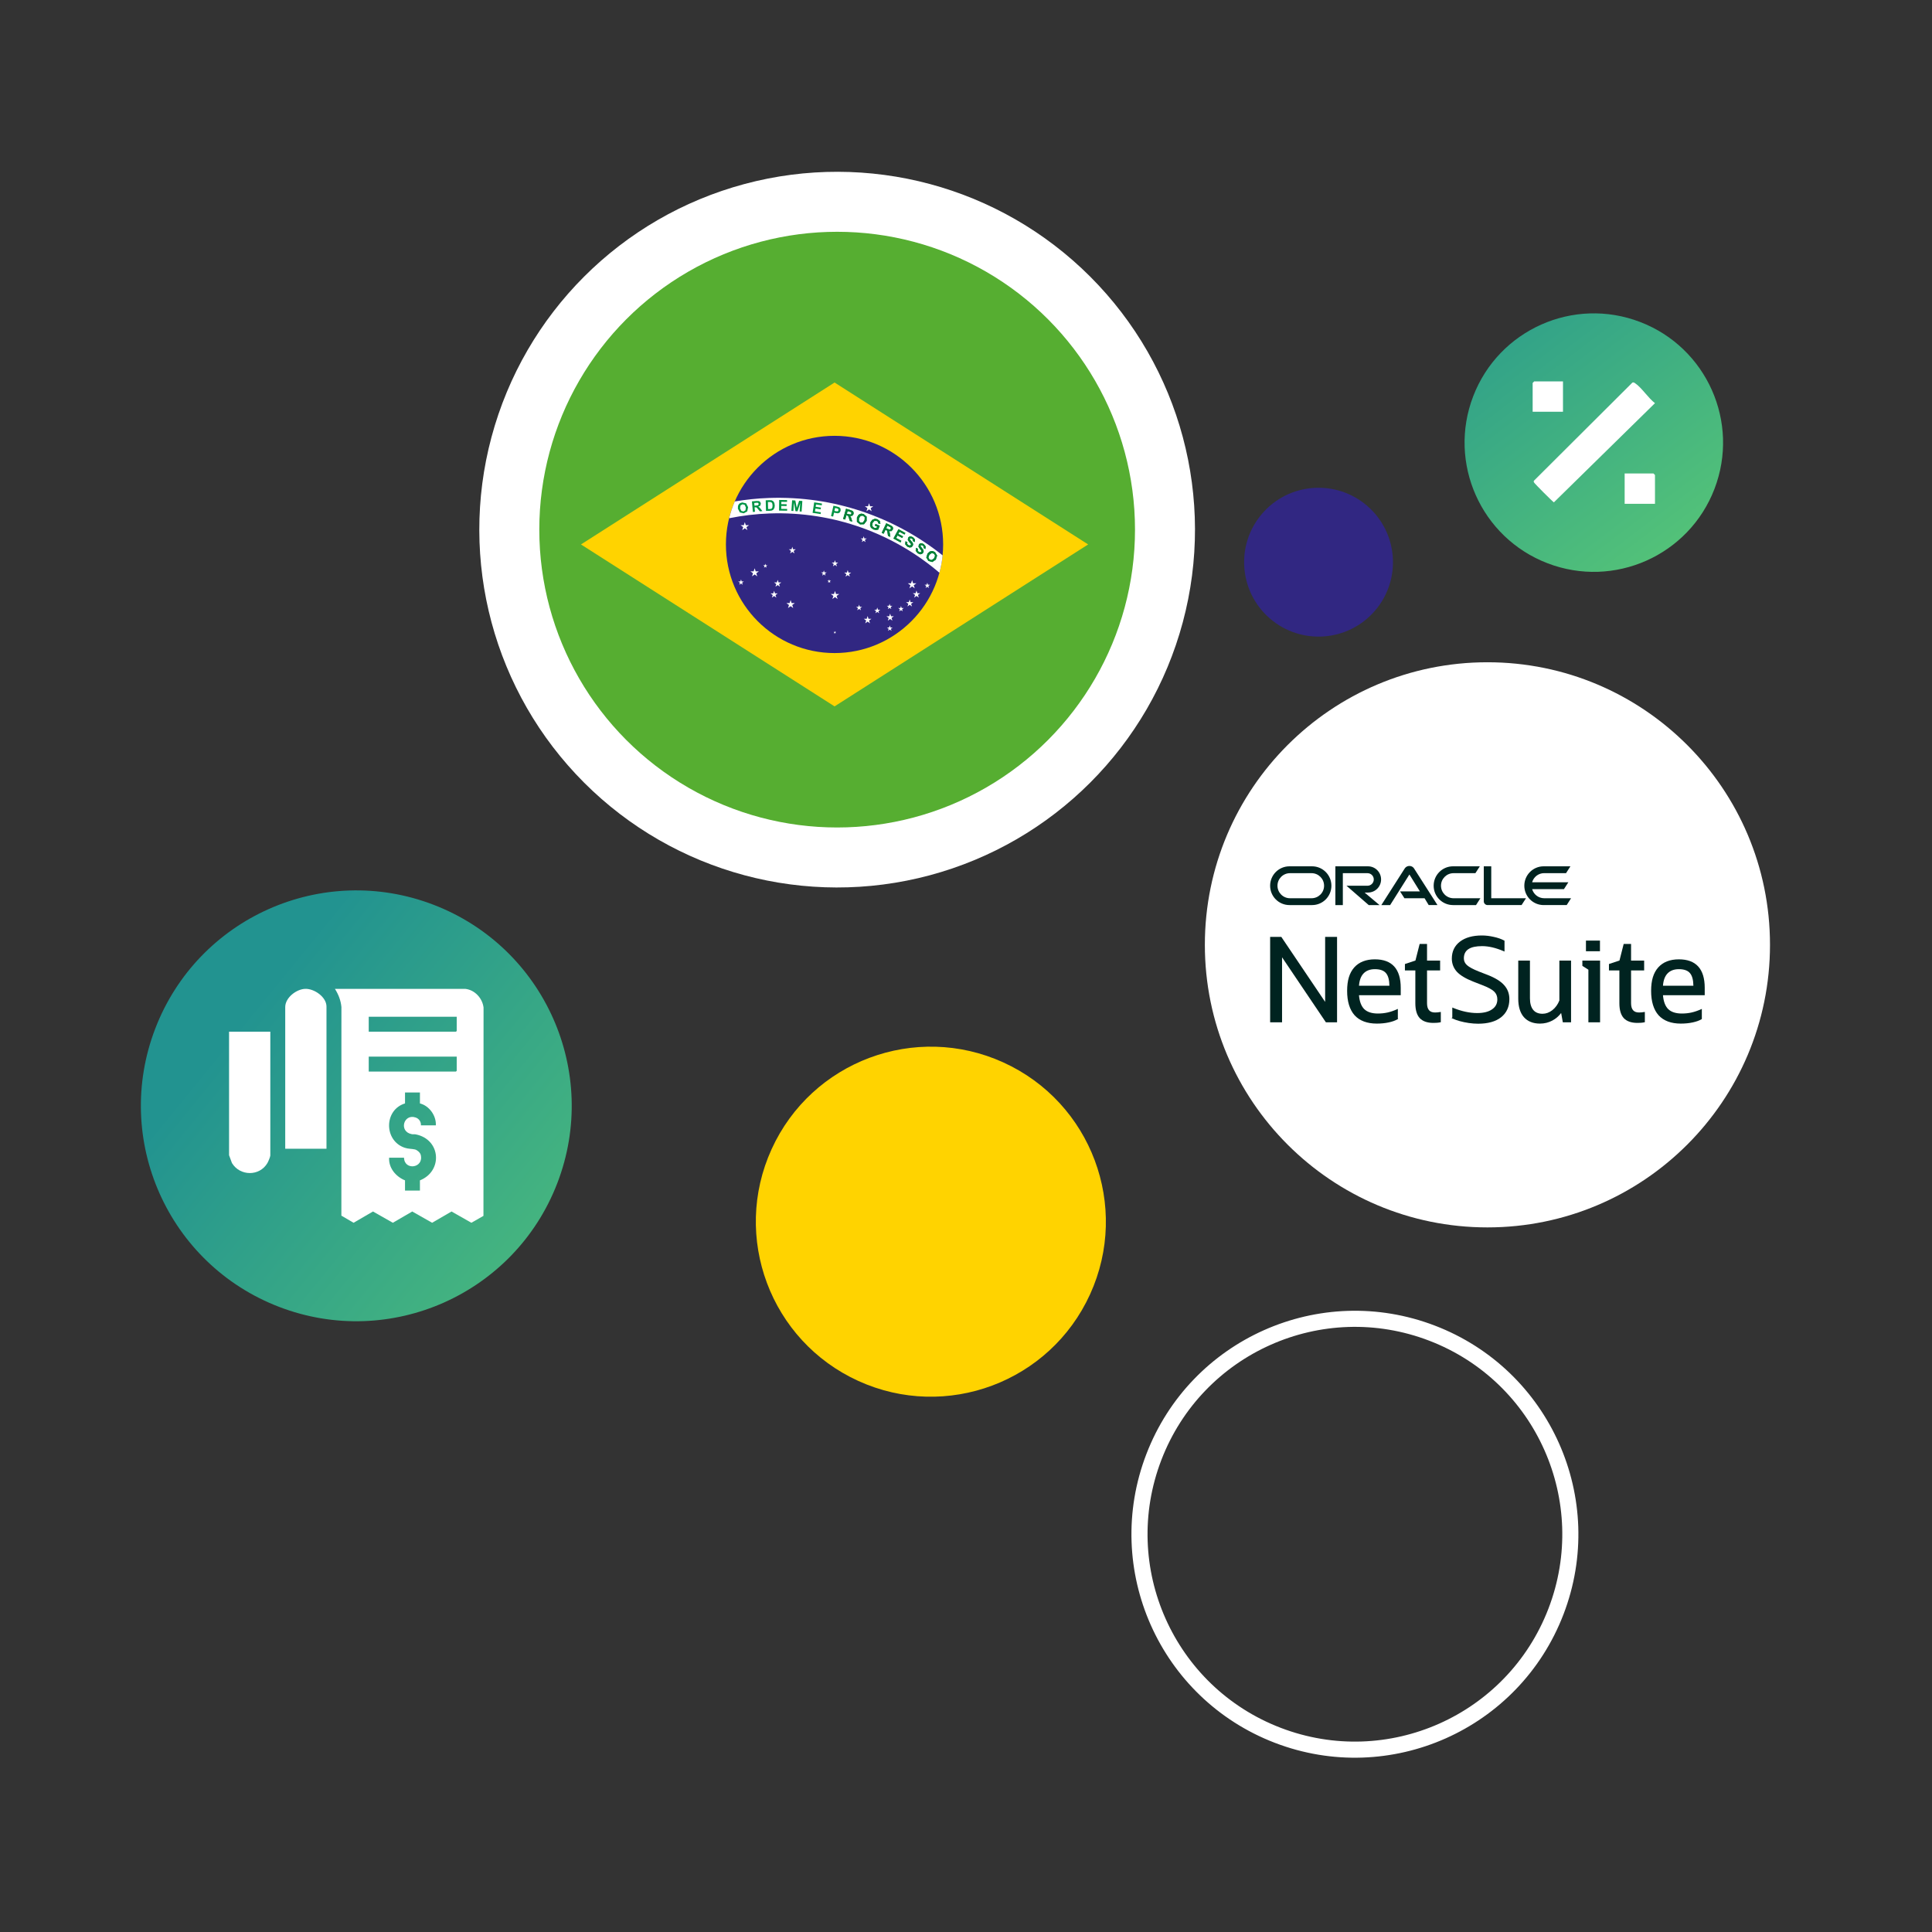 <?xml version="1.0" encoding="UTF-8"?> <svg xmlns="http://www.w3.org/2000/svg" xmlns:xlink="http://www.w3.org/1999/xlink" id="Capa_1" version="1.1" viewBox="0 0 1200 1199.996"><rect x="0" y="0" width="1200" height="1199.996" fill="#333333" stroke="none"/><defs><style> .st0 { fill: #56ae31; } .st1 { fill: #fff; } .st2, .st3 { fill: none; } .st4 { fill: #ffd300; } .st5 { fill: #002320; } .st3 { stroke: #fff; stroke-miterlimit: 10; stroke-width: 10px; } .st6 { fill: url(#Degradado_sin_nombre_39); } .st7 { fill: url(#Degradado_sin_nombre_391); } .st8 { fill: #312782; } .st9 { fill: #058037; } .st10 { fill: #009445; } .st11 { clip-path: url(#clippath); } </style><linearGradient id="Degradado_sin_nombre_39" data-name="Degradado sin nombre 39" x1="133.047" y1="614.82" x2="721.426" y2="1094.926" gradientTransform="translate(783.165 234.023) rotate(68.993)" gradientUnits="userSpaceOnUse"><stop offset=".033" stop-color="#229390"></stop><stop offset="1" stop-color="#93ff5a"></stop></linearGradient><linearGradient id="Degradado_sin_nombre_391" data-name="Degradado sin nombre 39" x1="877.803" y1="127.611" x2="1236.813" y2="599.168" gradientTransform="translate(891.717 -747.792) rotate(68.993)" xlink:href="#Degradado_sin_nombre_39"></linearGradient><clipPath id="clippath"><circle class="st2" cx="519.97" cy="328.967" r="185"></circle></clipPath></defs><circle class="st3" cx="841.563" cy="952.938" r="133.771" transform="translate(-349.723 1396.962) rotate(-68.993)"></circle><circle class="st4" cx="578.174" cy="758.821" r="108.689" transform="translate(-352.072 970.335) rotate(-65.505)"></circle><circle class="st6" cx="221.308" cy="686.84" r="133.771" transform="translate(-499.217 647.222) rotate(-68.993)"></circle><circle class="st8" cx="818.978" cy="349.187" r="46.224" transform="translate(19.389 740.742) rotate(-49.183)"></circle><g><circle class="st1" cx="923.868" cy="586.852" r="175.508"></circle><g><path class="st5" d="M959.128,557.916c-3.558,0-6.562-2.399-7.498-5.675h19.772l2.731-4.244h-22.509c.93-3.292,3.934-5.675,7.498-5.675h13.58l2.715-4.244h-16.605c-6.643,0-12.03,5.381-12.03,12.051s5.386,12.03,12.03,12.03h14.288l2.715-4.244h-16.687ZM902.495,562.16h14.288l2.715-4.244h-16.665c-4.325,0-7.808-3.498-7.808-7.786s3.477-7.786,7.808-7.786h13.564l2.753-4.266h-16.627c-6.649,0-12.051,5.381-12.051,12.051s5.403,12.03,12.051,12.03M814.62,557.916h-13.374c-4.309,0-7.786-3.498-7.786-7.786s3.477-7.786,7.786-7.786h13.357c4.309,0,7.808,3.477,7.808,7.786s-3.477,7.786-7.808,7.786M800.952,562.16h13.999c6.649,0,12.008-5.381,12.008-12.03s-5.365-12.051-12.03-12.051h-13.978c-6.665,0-12.051,5.381-12.051,12.051s5.381,12.03,12.051,12.03ZM849.675,554.379c4.516,0,8.14-3.645,8.14-8.14s-3.624-8.156-8.14-8.156h-20.251v24.081h4.636v-19.816h15.321c2.155,0,3.896,1.741,3.896,3.89s-1.741,3.912-3.896,3.912h-13.042l13.831,12.03h6.709l-9.277-7.786h2.111M926.244,557.921v-19.837h-4.636v21.78c0,.598.25,1.181.686,1.594.435.457,1.055.702,1.676.702h21.1l2.753-4.244h-21.573l-.005.005ZM869.594,553.677h12.34l-6.524-10.517-11.97,19.005h-5.468l14.576-22.819c.62-.93,1.698-1.491,2.856-1.491s2.193.539,2.818,1.447l14.62,22.857h-5.446l-2.568-4.244h-12.509l-2.731-4.244.005.005Z"></path><g><polygon class="st5" points="823.068 622.294 795.954 582.079 795.837 581.905 788.904 581.905 788.904 634.984 796.308 634.984 796.308 594.595 823.421 634.81 823.538 634.984 830.472 634.984 830.472 581.905 823.068 581.905 823.068 622.294"></polygon><path class="st5" d="M853.953,595.859c-5.506,0-9.815,1.69-12.81,5.025-3.012,3.416-4.414,8.047-4.414,14.575,0,6.588,1.558,11.685,4.636,15.152,3.132,3.426,7.778,5.164,13.812,5.164,2.648,0,5.121-.245,7.349-.727,2.291-.49,4.148-1.161,5.517-1.992l.426-.264-.24-.239v-5.912l-.556.251c-1.975.893-3.934,1.562-5.821,1.989-1.883.424-3.911.639-6.028.639-3.761,0-6.62-.931-8.497-2.764-1.824-1.824-2.913-4.718-3.236-8.606h25.935v-4.564c0-11.763-5.407-17.727-16.072-17.727ZM860.854,604.421c1.367,1.587,2.083,4.221,2.131,7.835h-18.891c.236-3.286,1.158-5.82,2.744-7.538,1.689-1.824,4.083-2.749,7.119-2.749h.003c3.219,0,5.538.823,6.895,2.452Z"></path><path class="st5" d="M892.903,628.802c-.517.048-1.062.072-1.62.072-3.315,0-4.927-1.895-4.927-5.793v-20.319h8.128v-6.11h-8.128v-10.357h-4.585l-2.611,10.302-6.537,2.179v3.986h6.473l-.003,20.396c0,4.111.905,7.2,2.693,9.187,1.848,1.992,4.704,3.002,8.49,3.002.771,0,1.506-.025,2.183-.074.728-.049,1.45-.149,2.143-.297l.311-.067v-6.366l-.434.045c-.485.049-1.019.123-1.575.216Z"></path><path class="st5" d="M923.942,605.525l-5.535-2.155c-3.444-1.37-5.872-2.677-7.218-3.885-1.316-1.18-1.955-2.567-1.955-4.239,0-5.107,3.706-7.59,11.33-7.59,4.051,0,8.548,1.054,13.367,3.132l.55.237v-6.731l-.206-.112c-1.798-.974-3.988-1.737-6.499-2.268-2.508-.579-4.982-.872-7.355-.872-5.723,0-10.303,1.286-13.618,3.822-3.349,2.562-5.047,6.103-5.047,10.527,0,3.103,1.05,5.854,3.129,8.18,2.092,2.238,5.529,4.303,10.216,6.138l5.541,2.157c3.583,1.37,6.078,2.721,7.418,4.017,1.304,1.255,1.966,2.877,1.966,4.821,0,2.672-1.073,4.707-3.284,6.224-2.177,1.527-5.272,2.301-9.195,2.301-4.724,0-9.755-1.079-14.953-3.206l-.543-.222v6.242l-.511.255.728.348c1.229.587,2.725,1.127,4.45,1.604,1.738.484,3.618.875,5.589,1.162,2.015.289,3.969.436,5.809.436,6.057,0,10.833-1.335,14.199-3.968,3.441-2.704,5.186-6.512,5.186-11.316,0-3.346-1.075-6.242-3.187-8.6-2.043-2.386-5.532-4.553-10.369-6.441Z"></path><path class="st5" d="M968.553,621.426c-.979,2.481-2.453,4.506-4.383,6.02-1.886,1.473-3.934,2.22-6.086,2.22-2.55,0-4.503-.821-5.808-2.442-1.326-1.647-1.998-4.056-1.998-7.162v-23.411h-7.261v23.627c0,4.965,1.17,8.827,3.481,11.481,2.371,2.665,5.737,4.016,10.005,4.016,2.782,0,5.386-.645,7.737-1.917,2.125-1.125,3.946-2.694,5.421-4.673l1.044,5.798h5.11v-38.332h-7.261v24.774Z"></path><polygon class="st5" points="982.835 599.926 986.576 602.298 986.576 634.984 993.837 634.984 993.837 596.652 982.835 596.652 982.835 599.926"></polygon><rect class="st5" x="985.065" y="584.218" width="8.701" height="6.613"></rect><path class="st5" d="M1019.633,628.802c-.517.048-1.062.072-1.62.072-3.315,0-4.927-1.895-4.927-5.793v-20.319h8.126v-6.11h-8.126v-10.357h-4.585l-2.611,10.302-6.539,2.179v3.986h6.474v20.396c0,4.111.905,7.2,2.693,9.187,1.848,1.992,4.704,3.002,8.49,3.002.771,0,1.506-.025,2.183-.074.728-.049,1.45-.149,2.143-.297l.311-.067v-6.366l-.434.044c-.488.049-1.024.123-1.578.216Z"></path><path class="st5" d="M1058.836,613.586c0-11.763-5.407-17.727-16.072-17.727-5.507,0-9.815,1.69-12.808,5.025-3.013,3.415-4.416,8.046-4.416,14.575,0,6.59,1.558,11.687,4.633,15.152,3.132,3.426,7.778,5.164,13.812,5.164,2.648,0,5.121-.245,7.349-.727,2.293-.49,4.149-1.161,5.517-1.993l.189-.118v-6.297l-.556.251c-1.975.893-3.934,1.562-5.821,1.989-1.883.424-3.911.639-6.028.639-3.761,0-6.62-.931-8.497-2.764-1.824-1.824-2.911-4.719-3.235-8.606h25.934v-4.564ZM1032.9,612.257c.232-3.28,1.155-5.815,2.745-7.538,1.689-1.824,4.083-2.749,7.119-2.749h.003c3.219,0,5.538.823,6.895,2.452,1.367,1.587,2.083,4.221,2.131,7.835h-18.893Z"></path></g></g></g><g><path class="st1" d="M142.274,640.813h25.625v76.87c0,.801-1.302,3.866-1.793,4.7-4.927,8.388-17.074,8.207-22.039,0l-1.793-4.854v-76.716Z"></path><path class="st1" d="M289.077,614.21c5.864.66,10.576,5.824,11.266,11.603l-.062,129.392-7.499,4.277-12.332-7.001-12.058,7.001-12.332-7.001-12.058,7.001-12.332-7.001-12.061,7.009-7.574-4.428.025-129.573c-.372-4.078-1.848-7.859-4.025-11.279h81.043ZM283.674,631.533h-54.646v9.28h54.183l.463-.464v-8.816ZM283.674,656.28h-54.646v9.28h54.183l.463-.464v-8.816ZM260.828,678.552h-9.262v6.805c-13.139,3.988-13.21,23.166-.166,27.543,2.237.751,4.3.571,6.363,1.048,1.308.303,3.193,1.94,3.537,3.262,2.178,8.359-10.128,10.074-10.352,1.865h-9.262c-.336,6.435,4.175,11.733,9.879,14.075v6.341h9.262v-6.341c14.387-5.775,12.996-25.509-2.661-28.577-.733-.144-1.554.029-2.354-.116-8.273-1.494-5.207-12.874,2.32-10.367,2.109.702,3.441,2.638,3.313,4.878h9.262c.332-5.996-4.077-12.153-9.879-13.611v-6.805Z"></path><path class="st1" d="M202.786,713.507h-25.625v-88.006c0-5.826,6.939-11.177,12.494-11.309,5.604-.133,13.131,5.073,13.131,11v88.316Z"></path></g><circle class="st7" cx="989.949" cy="274.914" r="80.263" transform="translate(378.431 1100.519) rotate(-68.993)"></circle><g><path class="st1" d="M1013.938,237.606c.873-.23,1.152.098,1.786.524,3.886,2.612,8.197,9.275,12.205,12.286l-62.779,61.597c-.774-.395-11.89-11.519-12.288-12.292-.249-.484-.419-.773,0-1.246l61.075-60.87Z"></path><polygon class="st1" points="970.797 236.911 970.797 255.756 951.958 255.756 951.958 237.853 952.9 236.911 970.797 236.911"></polygon><polygon class="st1" points="1027.941 312.918 1009.102 312.918 1009.102 294.073 1026.999 294.073 1027.941 295.016 1027.941 312.918"></polygon></g><g><circle class="st1" cx="519.97" cy="328.967" r="222.258" transform="translate(-80.319 464.027) rotate(-45)"></circle><g class="st11"><g><rect class="st0" x="330.187" y="118.412" width="380" height="411.111"></rect><g><polygon class="st4" points="360.858 338.162 518.361 438.746 675.865 338.162 518.361 237.586 360.858 338.162"></polygon><g><path class="st8" d="M518.361,270.698c37.24,0,67.442,30.212,67.442,67.464s-30.202,67.469-67.442,67.469-67.479-30.202-67.479-67.469,30.201-67.464,67.479-67.464"></path><path class="st1" d="M585.475,344.95c-29.507-23.545-67.21-37.108-107.894-35.654-7.195.239-14.275,1.01-21.197,2.163-1.445,3.34-2.617,6.831-3.503,10.419,8.118-1.629,16.468-2.657,25.046-2.963,40.146-1.415,77.251,12.655,105.567,36.828.945-3.481,1.617-7.099,1.982-10.793"></path></g><path class="st10" d="M459.671,315.713l.751,1.594,1.383.385,1.213-.739.251-1.781-.73-1.605-1.386-.356-1.23.74-.252,1.762ZM458.326,315.943l.057-1.71.461-.981.77-.714,1.385-.462,2.424.568,1.232,2.357-.52,2.603-2.156,1.224-2.439-.561-1.213-2.324Z"></path><path class="st10" d="M468.616,314.076l.962-.086,1.192-.185.347-.316.096-.498-.212-.53-.539-.205-.98.069-1.02.088.153,1.662ZM467.614,317.992l-.574-6.572,2.77-.249,1.578.038.807.559.386,1.018-.329,1.249-1.251.724.771.488.826,1.001.924,1.214-1.577.139-1.097-1.342-.769-.896-.425-.249-.69-.011-.273.03.25,2.74-1.328.118Z"></path><path class="st10" d="M476.963,311.807l.117,4.368,1.001-.03.808-.077.519-.299.326-.653.117-1.202-.172-1.165-.405-.636-.618-.288-1.093-.028-.599.01ZM475.602,310.729l2.441-.058,1.25.076,1.003.588.671,1.046.25,1.562-.173,1.404-.655,1.181-.923.55-1.192.179-2.502.07-.17-6.599Z"></path><polygon class="st10" points="483.889 317.133 483.965 310.536 488.87 310.613 488.853 311.731 485.294 311.67 485.275 313.142 488.583 313.189 488.565 314.309 485.255 314.25 485.217 316.056 488.91 316.098 488.891 317.21 483.889 317.133"></polygon><polygon class="st10" points="491.546 317.307 492.009 310.73 493.991 310.863 494.874 315.443 496.355 311.039 498.355 311.172 497.894 317.749 496.663 317.674 497.029 312.491 495.355 317.578 494.086 317.492 493.142 312.209 492.779 317.384 491.546 317.307"></polygon><polygon class="st10" points="504.722 318.538 505.704 312.02 510.551 312.759 510.381 313.866 506.858 313.327 506.628 314.77 509.918 315.261 509.741 316.363 506.475 315.865 506.204 317.645 509.857 318.193 509.687 319.298 504.722 318.538"></polygon><path class="st10" d="M518.705,315.5l-.422,1.828.71.163,1.061.143.481-.23.25-.462-.077-.637-.464-.401-.901-.26-.638-.144ZM516.168,320.54l1.5-6.425,2.08.481,1.518.443.788.845.078,1.339-.443.956-.691.507-.753.143-1.364-.221-.846-.194-.558,2.435-1.309-.308Z"></path><path class="st10" d="M525.997,319.059l.944.269,1.174.239.444-.151.267-.453-.04-.559-.405-.387-.942-.297-.96-.278-.483,1.617ZM523.671,322.336l1.808-6.346,2.691.779,1.426.598.573.816v1.079l-.768,1.066-1.424.212.541.733.421,1.248.442,1.461-1.539-.44-.539-1.654-.403-1.126-.309-.375-.635-.25-.25-.078-.75,2.656-1.288-.378Z"></path><path class="st10" d="M533.556,321.878l-.076,1.771,1.059.99,1.404-.135,1.058-1.443.095-1.769-1.077-.965-1.423.097-1.04,1.454ZM532.249,321.463l.827-1.499.866-.658,1.002-.277,1.442.221,1.903,1.618v2.664l-1.633,2.078-2.482.084-1.923-1.596v-2.634Z"></path><polygon class="st10" points="543.367 326.484 543.794 325.454 546.447 326.541 545.463 328.967 544.059 329.176 542.465 328.851 540.943 327.764 540.367 326.174 540.675 324.388 541.772 322.868 543.405 322.213 544.983 322.52 546.561 323.724 546.83 325.378 545.522 325.101 545.329 324.188 544.56 323.56 543.061 323.541 541.944 324.868 541.772 326.696 542.812 327.764 543.657 327.925 544.467 327.841 544.791 327.059 543.367 326.484"></polygon><path class="st10" d="M550.466,328.07l.904.433,1.097.444.465-.096.323-.387.075-.559-.343-.451-.846-.434-.962-.451-.713,1.5ZM547.637,330.948l2.829-5.955,2.521,1.202,1.31.825.438.899-.21,1.065-.903.925-1.442-.022.4.8.233,1.299.174,1.51-1.443-.683-.252-1.712-.211-1.182-.248-.422-.578-.35-.229-.113-1.196,2.493-1.193-.577Z"></path><polygon class="st10" points="554.909 334.497 558.066 328.699 562.354 331.034 561.835 332.004 558.679 330.312 557.988 331.609 560.911 333.178 560.371 334.157 557.468 332.583 556.621 334.157 559.854 335.909 559.334 336.891 554.909 334.497"></polygon><polygon class="st10" points="562.413 336.181 563.586 336.736 563.489 337.814 564.145 338.574 565.124 338.844 565.74 338.469 565.835 338.046 565.566 337.563 564.797 336.767 563.853 335.429 564.027 333.986 564.757 333.313 565.797 333.177 567.026 333.65 568.336 335.081 568.164 336.68 566.992 336.035 567.066 335.216 566.451 334.583 565.549 334.311 565.162 334.563 565.124 335.006 565.953 336.008 566.914 337.159 567.18 338.122 566.877 339.151 566.066 339.91 564.912 340.064 563.564 339.527 562.221 338.035 562.413 336.181"></polygon><polygon class="st10" points="569.01 340.256 570.164 340.882 570.01 341.93 570.645 342.728 571.606 343.048 572.221 342.7 572.335 342.308 572.104 341.796 571.376 340.959 570.491 339.574 570.739 338.141 571.508 337.507 572.568 337.419 573.763 337.96 574.991 339.461 574.742 341.035 573.607 340.344 573.704 339.527 573.147 338.874 572.26 338.564 571.836 338.766 571.781 339.22 572.552 340.267 573.471 341.46 573.704 342.431 573.337 343.449 572.474 344.151 571.337 344.268 570.01 343.653 568.74 342.103 569.01 340.256"></polygon><path class="st10" d="M577.245,344.575l-.599,1.686.693,1.239,1.385.338,1.463-1.069.615-1.646-.728-1.24-1.389-.355-1.439,1.047ZM576.127,343.778l1.269-1.154,1.021-.355,1.038.037,1.307.651,1.309,2.128-.827,2.541-2.193,1.462-2.405-.673-1.307-2.137.789-2.5Z"></path><polygon class="st1" points="539.772 312.557 540.407 314.463 542.405 314.463 540.79 315.645 541.407 317.541 539.772 316.375 538.154 317.541 538.79 315.645 537.173 314.463 539.173 314.463 539.772 312.557"></polygon><polygon class="st1" points="518.628 367.054 519.246 368.958 521.246 368.958 519.632 370.13 520.245 372.045 518.628 370.861 517.015 372.045 517.63 370.13 516.01 368.958 518.015 368.958 518.628 367.054"></polygon><polygon class="st1" points="566.509 360.348 567.143 362.301 569.183 362.301 567.53 363.495 568.163 365.428 566.509 364.235 564.875 365.428 565.487 363.495 563.854 362.301 565.874 362.301 566.509 360.348"></polygon><polygon class="st1" points="575.955 361.964 576.359 363.198 577.666 363.198 576.608 363.965 577.012 365.208 575.955 364.456 574.915 365.208 575.299 363.965 574.261 363.198 575.568 363.198 575.955 361.964"></polygon><polygon class="st1" points="569.24 366.784 569.797 368.467 571.57 368.467 570.125 369.506 570.684 371.187 569.24 370.15 567.816 371.187 568.376 369.506 566.932 368.467 568.702 368.467 569.24 366.784"></polygon><polygon class="st1" points="565.028 372.352 565.566 374.006 567.297 374.006 565.913 375.034 566.451 376.691 565.028 375.661 563.642 376.691 564.184 375.034 562.759 374.006 564.507 374.006 565.028 372.352"></polygon><polygon class="st1" points="559.622 376.394 560.044 377.661 561.373 377.661 560.294 378.461 560.718 379.731 559.622 378.931 558.545 379.731 558.95 378.461 557.869 377.661 559.218 377.661 559.622 376.394"></polygon><polygon class="st1" points="552.526 375.034 552.948 376.286 554.256 376.286 553.198 377.057 553.601 378.325 552.526 377.546 551.468 378.325 551.871 377.057 550.812 376.286 552.14 376.286 552.526 375.034"></polygon><polygon class="st1" points="544.889 377.345 545.329 378.709 546.753 378.709 545.599 379.547 546.044 380.903 544.889 380.058 543.731 380.903 544.175 379.547 543.022 378.709 544.443 378.709 544.889 377.345"></polygon><polygon class="st1" points="552.658 388.483 553.064 389.77 554.409 389.77 553.33 390.55 553.756 391.831 552.658 391.039 551.561 391.831 551.986 390.55 550.907 389.77 552.235 389.77 552.658 388.483"></polygon><polygon class="st1" points="538.886 382.615 539.443 384.347 541.269 384.347 539.788 385.425 540.367 387.157 538.886 386.079 537.404 387.157 537.983 385.425 536.5 384.347 538.327 384.347 538.886 382.615"></polygon><polygon class="st1" points="533.595 375.573 534.038 376.901 535.443 376.901 534.307 377.709 534.749 379.048 533.595 378.23 532.479 379.048 532.902 377.709 531.789 376.901 533.174 376.901 533.595 375.573"></polygon><polygon class="st1" points="552.87 381.095 553.429 382.777 555.198 382.777 553.756 383.819 554.297 385.499 552.87 384.462 551.446 385.499 551.987 383.819 550.562 382.777 552.331 382.777 552.87 381.095"></polygon><polygon class="st1" points="518.554 391.935 518.744 392.552 519.381 392.552 518.861 392.928 519.054 393.522 518.554 393.156 518.034 393.522 518.227 392.928 517.727 392.552 518.361 392.552 518.554 391.935"></polygon><polygon class="st1" points="536.443 333.083 536.907 334.466 538.347 334.466 537.173 335.312 537.636 336.697 536.443 335.852 535.288 336.697 535.729 335.312 534.56 334.466 536.001 334.466 536.443 333.083"></polygon><polygon class="st1" points="518.589 347.951 519.072 349.413 520.613 349.413 519.36 350.307 519.842 351.771 518.589 350.857 517.362 351.771 517.841 350.307 516.591 349.413 518.131 349.413 518.589 347.951"></polygon><polygon class="st1" points="526.516 354.088 527.02 355.647 528.671 355.647 527.344 356.606 527.864 358.165 526.516 357.203 525.189 358.165 525.709 356.606 524.362 355.647 526.016 355.647 526.516 354.088"></polygon><polygon class="st1" points="511.743 354.3 512.128 355.532 513.438 355.532 512.379 356.281 512.783 357.532 511.743 356.761 510.686 357.532 511.09 356.281 510.031 355.532 511.32 355.532 511.743 354.3"></polygon><polygon class="st1" points="515.014 359.85 515.283 360.685 516.148 360.685 515.437 361.186 515.707 362.003 515.014 361.493 514.323 362.003 514.59 361.186 513.897 360.685 514.744 360.685 515.014 359.85"></polygon><polygon class="st1" points="462.616 324.31 463.232 326.224 465.228 326.224 463.616 327.386 464.232 329.3 462.616 328.117 460.998 329.3 461.615 327.386 459.998 326.224 462 326.224 462.616 324.31"></polygon><polygon class="st1" points="492.125 339.621 492.623 341.192 494.278 341.192 492.95 342.164 493.47 343.74 492.125 342.766 490.775 343.74 491.316 342.164 489.969 341.192 491.624 341.192 492.125 339.621"></polygon><polygon class="st1" points="468.733 352.963 469.349 354.877 471.347 354.877 469.733 356.07 470.347 357.974 468.733 356.782 467.099 357.974 467.713 356.07 466.098 354.877 468.097 354.877 468.733 352.963"></polygon><polygon class="st1" points="475.35 350.116 475.657 351.078 476.656 351.078 475.85 351.664 476.156 352.614 475.35 352.032 474.542 352.614 474.849 351.664 474.042 351.078 475.041 351.078 475.35 350.116"></polygon><polygon class="st1" points="483.043 360.149 483.563 361.773 485.274 361.773 483.89 362.774 484.409 364.398 483.043 363.389 481.641 364.398 482.181 362.774 480.793 361.773 482.505 361.773 483.043 360.149"></polygon><polygon class="st1" points="491.066 372.69 491.682 374.591 493.683 374.591 492.064 375.767 492.68 377.662 491.066 376.498 489.45 377.662 490.065 375.767 488.449 374.591 490.448 374.591 491.066 372.69"></polygon><polygon class="st1" points="480.813 366.957 481.349 368.573 483.042 368.573 481.679 369.584 482.197 371.197 480.813 370.197 479.448 371.197 479.965 369.584 478.58 368.573 480.295 368.573 480.813 366.957"></polygon><polygon class="st1" points="460.269 359.897 460.672 361.155 462 361.155 460.92 361.936 461.345 363.198 460.269 362.428 459.191 363.198 459.593 361.936 458.518 361.155 459.845 361.155 460.269 359.897"></polygon><path class="st9" d="M525.479,315.99l-1.808,6.345,1.287.378.75-2.655.251.077.635.25.309.375.403,1.126.539,1.654,1.538.44-.442-1.461-.42-1.248-.541-.732,1.424-.212.768-1.065v-1.079l-.574-.817-1.425-.598-2.691-.778ZM528.115,319.567l-1.174-.239-.944-.268.483-1.618.96.279.941.297.405.386.04.559-.267.453-.444.151Z"></path><path class="st9" d="M534.943,319.03l-1.002.277-.866.658-.827,1.499v2.634l1.924,1.596,2.482-.085,1.634-2.077v-2.664l-1.904-1.618-1.442-.221ZM534.539,324.639l-1.059-.991.077-1.77,1.039-1.454,1.423-.097,1.078.965-.096,1.767-1.058,1.443-1.404.136Z"></path><polygon class="st9" points="543.406 322.214 541.771 322.868 540.675 324.387 540.367 326.174 540.943 327.765 542.464 328.851 544.059 329.176 545.464 328.967 546.446 326.542 543.793 325.453 543.367 326.484 544.792 327.06 544.467 327.842 543.658 327.925 542.812 327.765 541.771 326.696 541.944 324.869 543.061 323.541 544.561 323.56 545.329 324.188 545.522 325.101 546.831 325.378 546.561 323.724 544.982 322.52 543.406 322.214"></polygon><path class="st9" d="M550.466,324.994l-2.83,5.955,1.193.577,1.197-2.493.228.113.58.35.246.421.211,1.183.252,1.713,1.444.683-.174-1.51-.233-1.299-.4-.8,1.441.021.903-.924.211-1.065-.439-.899-1.309-.825-2.521-1.202ZM552.466,328.947l-1.097-.444-.903-.433.712-1.5.962.451.847.434.343.451-.076.559-.323.386-.465.097Z"></path><polygon class="st9" points="558.065 328.699 554.908 334.496 559.333 336.891 559.853 335.909 556.621 334.157 557.468 332.583 560.37 334.157 560.911 333.178 557.988 331.609 558.679 330.312 561.834 332.005 562.353 331.034 558.065 328.699"></polygon><polygon class="st9" points="565.797 333.178 564.757 333.313 564.027 333.985 563.853 335.429 564.797 336.766 565.566 337.563 565.835 338.047 565.74 338.469 565.124 338.843 564.145 338.573 563.488 337.814 563.586 336.737 562.413 336.181 562.221 338.036 563.564 339.527 564.912 340.065 566.066 339.911 566.877 339.151 567.18 338.123 566.914 337.159 565.953 336.008 565.124 335.006 565.162 334.563 565.549 334.312 566.451 334.582 567.066 335.216 566.992 336.034 568.163 336.68 568.336 335.082 567.026 333.651 565.797 333.178"></polygon><polygon class="st9" points="572.568 337.419 571.509 337.506 570.739 338.141 570.49 339.575 571.376 340.959 572.104 341.795 572.336 342.307 572.22 342.7 571.607 343.047 570.645 342.728 570.01 341.929 570.165 340.881 569.01 340.257 568.741 342.103 570.01 343.653 571.336 344.267 572.473 344.151 573.337 343.45 573.703 342.431 573.471 341.46 572.552 340.268 571.781 339.221 571.836 338.765 572.26 338.564 573.146 338.873 573.703 339.527 573.606 340.345 574.741 341.035 574.991 339.46 573.762 337.959 572.568 337.419"></polygon><path class="st9" d="M578.417,342.27l-1.02.355-1.27,1.153-.787,2.5,1.306,2.137,2.406.673,2.192-1.461.828-2.542-1.31-2.128-1.307-.65-1.038-.037ZM578.723,347.838l-1.385-.338-.693-1.238.599-1.687,1.44-1.047,1.388.355.729,1.24-.616,1.646-1.463,1.069Z"></path></g></g></g></g></svg> 